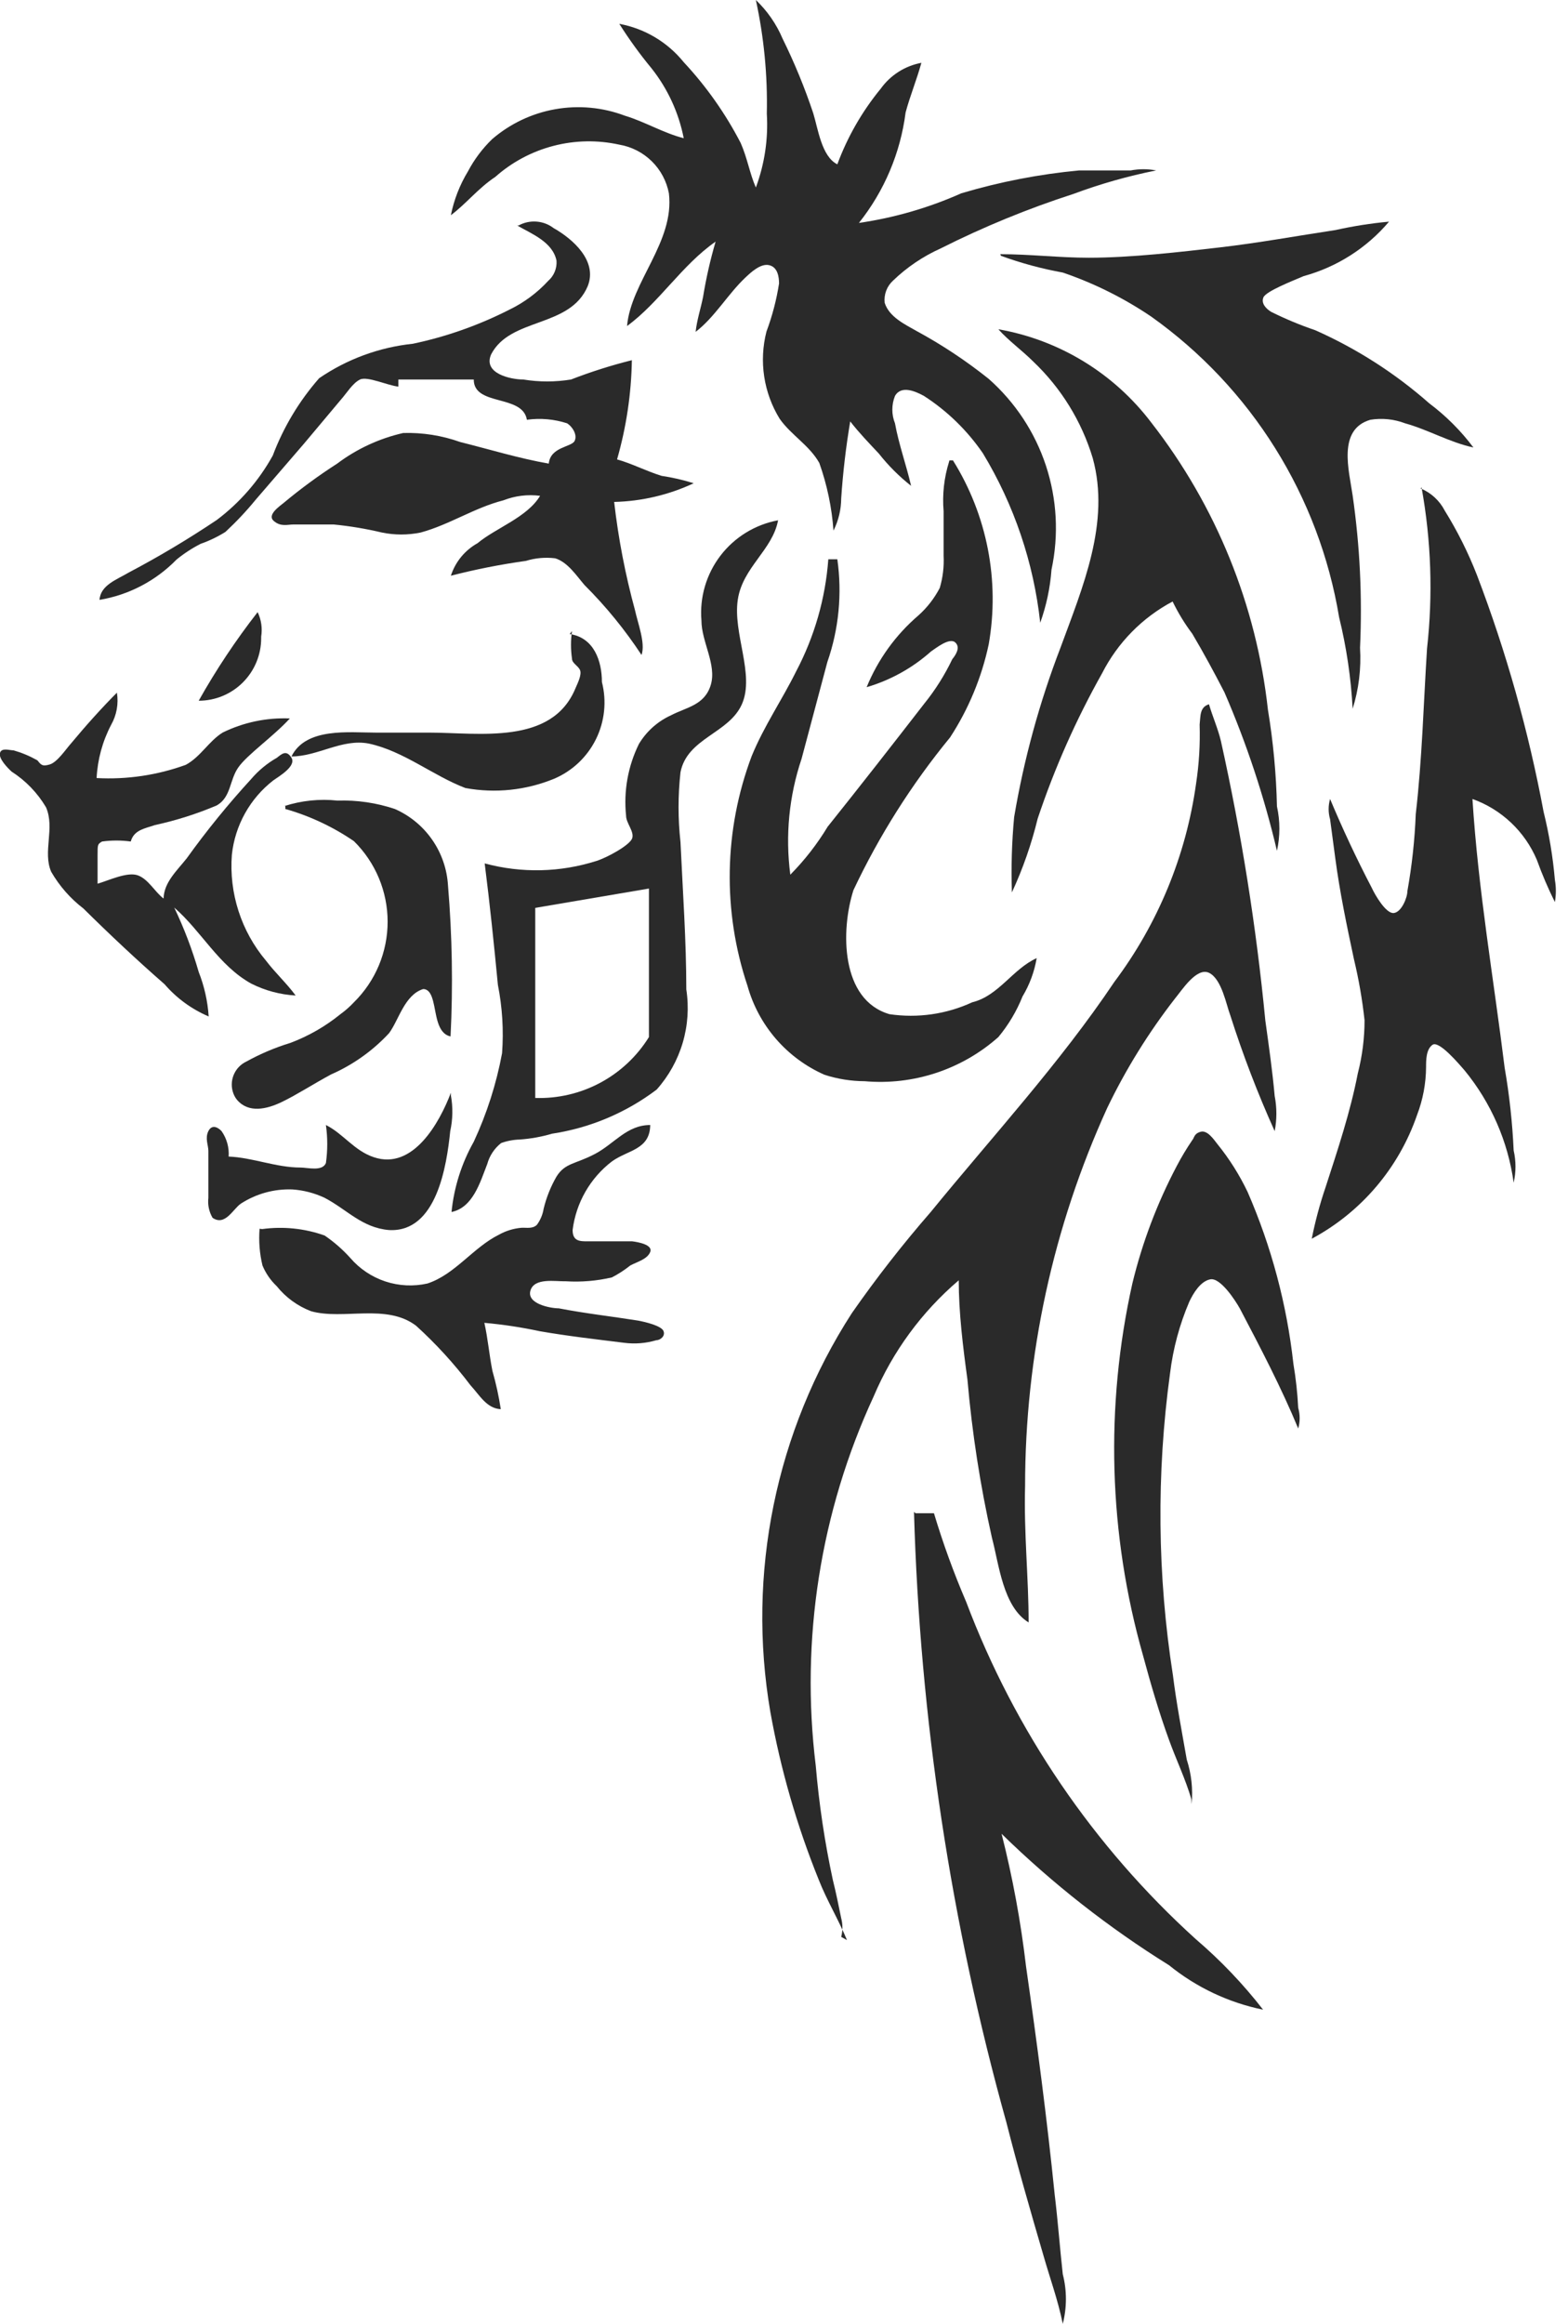 <svg xmlns="http://www.w3.org/2000/svg" width="81" height="120" viewBox="0 0 81 120" fill="none">
    <g clip-path="url(#clip0_3_2)">
      <path d="M39.046 0C39.466 1.928 39.656 3.9 39.612 5.873C39.692 7.168 39.499 8.466 39.046 9.683C38.73 8.967 38.614 8.185 38.264 7.387C37.478 5.867 36.487 4.462 35.32 3.211C34.483 2.175 33.302 1.472 31.992 1.231C32.498 2.031 33.053 2.798 33.656 3.527C34.491 4.58 35.062 5.818 35.32 7.137C34.272 6.871 33.323 6.289 32.275 5.973C31.129 5.541 29.887 5.426 28.681 5.64C27.475 5.853 26.349 6.388 25.421 7.187C24.92 7.673 24.499 8.234 24.173 8.851C23.75 9.548 23.452 10.314 23.291 11.113C24.073 10.531 24.689 9.732 25.587 9.134C26.448 8.37 27.477 7.822 28.59 7.533C29.703 7.243 30.869 7.222 31.992 7.47C32.624 7.577 33.209 7.876 33.667 8.325C34.125 8.774 34.434 9.352 34.554 9.982C34.854 12.494 32.591 14.557 32.392 16.836C34.055 15.622 35.22 13.692 36.967 12.477C36.692 13.417 36.475 14.373 36.318 15.339C36.201 15.921 36.002 16.52 35.935 17.136C36.917 16.387 37.599 15.189 38.497 14.341C38.763 14.091 39.279 13.592 39.728 13.692C40.178 13.792 40.244 14.307 40.244 14.64C40.112 15.486 39.895 16.317 39.595 17.119C39.4 17.878 39.359 18.668 39.477 19.443C39.594 20.218 39.866 20.961 40.277 21.628C40.876 22.476 41.808 22.992 42.324 23.907C42.724 25.033 42.971 26.208 43.056 27.401C43.315 26.884 43.452 26.315 43.455 25.737C43.544 24.404 43.699 23.078 43.921 21.761C44.37 22.343 44.902 22.892 45.401 23.424C45.888 24.043 46.447 24.601 47.065 25.088C46.816 24.007 46.433 22.959 46.233 21.86C46.051 21.407 46.051 20.9 46.233 20.446C46.566 19.864 47.331 20.23 47.73 20.446C48.932 21.221 49.967 22.228 50.775 23.408C52.388 26.074 53.399 29.061 53.736 32.159C54.054 31.274 54.25 30.351 54.319 29.414C54.701 27.632 54.602 25.78 54.032 24.049C53.462 22.319 52.441 20.771 51.075 19.565C49.913 18.636 48.672 17.812 47.364 17.102C46.749 16.753 45.934 16.37 45.701 15.638C45.677 15.427 45.704 15.212 45.779 15.012C45.854 14.813 45.976 14.634 46.133 14.491C46.852 13.798 47.685 13.236 48.596 12.827C50.805 11.715 53.096 10.775 55.45 10.015C56.84 9.497 58.27 9.091 59.725 8.801C59.291 8.718 58.845 8.718 58.411 8.801H55.749C53.686 8.994 51.646 9.39 49.66 9.982C47.975 10.732 46.195 11.247 44.37 11.512C45.681 9.867 46.516 7.893 46.782 5.806C47.015 4.941 47.348 4.143 47.597 3.244C46.753 3.401 46.002 3.878 45.501 4.575C44.54 5.744 43.78 7.065 43.255 8.485C42.44 8.085 42.257 6.638 42.008 5.839C41.568 4.524 41.04 3.24 40.427 1.996C40.108 1.243 39.638 0.564 39.046 0Z" fill="#2A2A2A"/>
      <path d="M13.309 31.61C12.181 33.056 11.163 34.585 10.265 36.185C11.121 36.185 11.942 35.845 12.547 35.239C13.152 34.634 13.492 33.813 13.492 32.957V32.874C13.561 32.444 13.497 32.003 13.309 31.61Z" fill="#2A2A2A"/>
      <path d="M6.089 35.719C5.241 36.567 4.425 37.482 3.677 38.381C3.394 38.697 2.961 39.362 2.562 39.479C2.163 39.595 2.113 39.479 1.93 39.262C1.541 39.043 1.128 38.87 0.699 38.747C0.482 38.747 0.083 38.597 6.30133e-06 38.88C-0.083 39.163 0.366 39.629 0.599 39.845C1.328 40.313 1.938 40.945 2.379 41.691C2.845 42.773 2.196 43.987 2.645 45.019C3.07 45.754 3.635 46.399 4.309 46.915C5.673 48.263 7.071 49.577 8.501 50.825C9.123 51.547 9.903 52.116 10.78 52.489C10.728 51.701 10.554 50.927 10.265 50.193C9.935 49.051 9.513 47.938 9 46.865C10.415 48.096 11.296 49.86 12.977 50.792C13.691 51.153 14.473 51.362 15.272 51.407C14.807 50.775 14.224 50.243 13.742 49.61C12.459 48.088 11.825 46.122 11.978 44.137C12.058 43.385 12.29 42.657 12.659 41.996C13.027 41.336 13.526 40.757 14.124 40.294C14.407 40.094 15.322 39.562 15.056 39.129C14.79 38.697 14.54 38.946 14.307 39.129C13.803 39.415 13.353 39.787 12.977 40.227C11.787 41.524 10.675 42.89 9.649 44.32C9.134 44.969 8.468 45.568 8.451 46.4C8.002 46.067 7.669 45.401 7.12 45.202C6.571 45.002 5.573 45.484 5.041 45.634V44.12C5.041 43.621 5.041 43.588 5.274 43.455C5.765 43.388 6.263 43.388 6.754 43.455C6.921 42.856 7.47 42.789 8.002 42.606C9.096 42.369 10.166 42.029 11.197 41.592C11.945 41.159 11.845 40.294 12.311 39.628C12.777 38.963 14.141 38.015 14.973 37.1C13.771 37.05 12.576 37.301 11.496 37.832C10.78 38.281 10.365 39.079 9.599 39.495C8.125 40.031 6.557 40.263 4.991 40.178C5.04 39.219 5.295 38.283 5.74 37.432C6.026 36.928 6.132 36.341 6.039 35.769" fill="#2A2A2A"/>
      <path d="M23.291 56.431C22.709 57.962 21.345 60.441 19.315 59.759C18.3 59.426 17.735 58.544 16.836 58.095C16.928 58.746 16.928 59.407 16.836 60.058C16.653 60.507 15.888 60.291 15.522 60.291C14.258 60.291 13.06 59.775 11.812 59.725C11.844 59.258 11.715 58.795 11.446 58.411C11.263 58.212 10.947 58.045 10.764 58.411C10.581 58.777 10.764 59.143 10.764 59.426V61.855C10.722 62.213 10.798 62.575 10.98 62.886C11.629 63.336 12.045 62.421 12.444 62.154C13.235 61.642 14.165 61.386 15.106 61.422C15.683 61.462 16.247 61.608 16.77 61.855C17.918 62.454 18.7 63.402 20.097 63.519C22.559 63.652 23.075 60.191 23.258 58.411C23.392 57.804 23.404 57.176 23.291 56.565" fill="#2A2A2A"/>
      <path d="M13.409 63.452C13.359 64.088 13.409 64.728 13.559 65.349C13.726 65.751 13.975 66.113 14.291 66.413C14.758 66.997 15.373 67.445 16.071 67.711C17.735 68.177 19.964 67.295 21.494 68.46C22.525 69.396 23.466 70.427 24.306 71.537C24.772 72.037 25.138 72.735 25.87 72.769C25.767 72.1 25.623 71.439 25.437 70.789C25.271 69.957 25.204 69.125 25.021 68.31C25.983 68.396 26.939 68.54 27.883 68.743C29.314 68.992 30.778 69.159 32.242 69.341C32.8 69.413 33.366 69.368 33.905 69.208C34.105 69.208 34.388 68.992 34.272 68.726C34.155 68.46 33.323 68.26 32.957 68.194C31.593 67.977 30.245 67.828 28.865 67.561C28.432 67.561 27.201 67.328 27.401 66.646C27.6 65.964 28.698 66.18 29.231 66.164C30.029 66.213 30.831 66.146 31.61 65.964C31.945 65.791 32.263 65.584 32.558 65.349C32.891 65.166 33.44 65.033 33.589 64.65C33.739 64.267 32.924 64.134 32.658 64.101H30.345C29.963 64.101 29.58 64.101 29.58 63.519C29.667 62.823 29.891 62.151 30.239 61.543C30.587 60.935 31.053 60.402 31.61 59.975C32.441 59.376 33.573 59.376 33.589 58.095C32.375 58.095 31.743 59.06 30.728 59.592C29.713 60.125 29.197 60.042 28.748 60.757C28.448 61.277 28.224 61.837 28.083 62.421C28.034 62.722 27.914 63.007 27.733 63.252C27.5 63.469 27.201 63.386 26.935 63.402C26.532 63.437 26.141 63.556 25.787 63.752C24.439 64.417 23.508 65.814 22.077 66.28C21.357 66.441 20.607 66.404 19.907 66.173C19.207 65.941 18.582 65.524 18.101 64.966C17.706 64.526 17.259 64.135 16.77 63.801C15.736 63.434 14.629 63.32 13.542 63.469" fill="#2A2A2A"/>
      <path d="M26.718 11.646C27.467 12.078 28.549 12.494 28.748 13.459C28.763 13.655 28.731 13.852 28.656 14.034C28.581 14.216 28.464 14.378 28.316 14.507C27.749 15.122 27.072 15.624 26.319 15.988C24.74 16.793 23.062 17.386 21.328 17.751C19.591 17.933 17.927 18.545 16.487 19.531C15.455 20.708 14.643 22.06 14.091 23.524C13.372 24.825 12.385 25.959 11.197 26.852C9.731 27.835 8.215 28.74 6.655 29.563C6.039 29.929 5.191 30.212 5.141 30.977C6.653 30.724 8.046 29.996 9.117 28.898C9.503 28.582 9.921 28.309 10.365 28.083C10.813 27.926 11.243 27.72 11.646 27.467C12.204 26.949 12.727 26.393 13.21 25.803L15.705 22.909L17.618 20.629C17.901 20.313 18.217 19.781 18.6 19.598C18.982 19.415 20.047 19.914 20.579 19.964V19.598H24.473C24.473 20.995 27.001 20.347 27.218 21.677C27.916 21.58 28.627 21.643 29.297 21.86C29.563 22.027 29.846 22.459 29.68 22.776C29.513 23.092 28.432 23.075 28.349 23.94C26.818 23.674 25.304 23.208 23.774 22.826C22.83 22.489 21.831 22.331 20.829 22.36C19.594 22.641 18.431 23.179 17.419 23.94C16.463 24.554 15.546 25.227 14.674 25.953C14.457 26.136 13.775 26.585 14.141 26.901C14.507 27.218 14.857 27.084 15.156 27.084H17.236C18.076 27.166 18.91 27.305 19.731 27.5C20.39 27.635 21.069 27.635 21.727 27.5C23.208 27.101 24.506 26.219 26.003 25.837C26.606 25.601 27.258 25.521 27.9 25.604C27.234 26.718 25.604 27.267 24.672 28.049C24.015 28.414 23.522 29.015 23.291 29.73C24.568 29.401 25.862 29.146 27.168 28.964C27.657 28.813 28.173 28.768 28.682 28.831C29.33 29.031 29.78 29.73 30.195 30.212C31.298 31.311 32.285 32.521 33.14 33.822C33.356 33.223 32.941 32.159 32.807 31.526C32.305 29.688 31.943 27.814 31.726 25.92C33.148 25.886 34.547 25.557 35.835 24.955C35.292 24.784 34.735 24.656 34.172 24.572C33.373 24.323 32.608 23.924 31.876 23.724C32.354 22.057 32.612 20.334 32.641 18.6C31.573 18.867 30.523 19.2 29.497 19.598C28.681 19.731 27.85 19.731 27.035 19.598C26.369 19.598 24.938 19.282 25.371 18.3C26.369 16.37 29.447 16.953 30.362 14.773C30.878 13.476 29.597 12.344 28.598 11.779C28.342 11.583 28.034 11.466 27.712 11.443C27.39 11.419 27.068 11.489 26.785 11.646" fill="#2A2A2A"/>
      <path d="M51.707 13.21C52.745 13.589 53.814 13.878 54.902 14.075C56.521 14.628 58.06 15.394 59.477 16.354C62.036 18.175 64.211 20.483 65.875 23.147C67.54 25.811 68.662 28.777 69.176 31.876C69.557 33.425 69.791 35.007 69.875 36.601C70.193 35.585 70.322 34.519 70.257 33.456C70.378 30.827 70.25 28.192 69.875 25.587C69.692 24.306 69.076 22.177 70.79 21.677C71.394 21.579 72.014 21.642 72.586 21.86C73.784 22.193 74.882 22.842 76.113 23.108C75.466 22.244 74.698 21.477 73.834 20.829C72.074 19.278 70.088 18.005 67.945 17.053C67.165 16.788 66.403 16.471 65.666 16.104C65.416 15.954 65.133 15.672 65.266 15.356C65.399 15.04 66.764 14.507 67.346 14.258C69.066 13.788 70.603 12.807 71.755 11.446C70.826 11.532 69.903 11.676 68.993 11.879C67.013 12.178 65.017 12.544 63.004 12.777C60.991 13.01 58.429 13.309 56.249 13.309C54.719 13.309 53.205 13.126 51.674 13.126" fill="#2A2A2A"/>
      <path d="M51.574 17.003C52.107 17.602 52.789 18.084 53.371 18.666C54.814 20.034 55.875 21.754 56.449 23.657C57.364 26.985 55.933 30.312 54.785 33.44C53.697 36.269 52.894 39.201 52.389 42.191C52.268 43.484 52.229 44.785 52.273 46.083C52.84 44.86 53.285 43.584 53.604 42.274C54.473 39.673 55.587 37.161 56.931 34.77C57.735 33.188 59.007 31.893 60.575 31.061C60.858 31.647 61.198 32.204 61.59 32.724C62.172 33.706 62.721 34.721 63.253 35.752C64.398 38.395 65.305 41.134 65.965 43.937C66.132 43.181 66.132 42.398 65.965 41.642C65.928 39.969 65.772 38.301 65.499 36.651C64.903 31.247 62.818 26.116 59.477 21.827C57.547 19.278 54.724 17.554 51.574 17.003Z" fill="#2A2A2A"/>
      <path d="M49.028 23.84C48.768 24.668 48.672 25.538 48.745 26.402V28.698C48.773 29.26 48.706 29.823 48.546 30.362C48.268 30.895 47.896 31.375 47.448 31.776C46.272 32.782 45.354 34.054 44.769 35.486C46.001 35.124 47.138 34.494 48.096 33.639C48.346 33.473 49.045 32.907 49.344 33.173C49.644 33.44 49.344 33.855 49.194 34.038C48.803 34.858 48.317 35.628 47.747 36.334C46.084 38.48 44.42 40.61 42.756 42.69C42.213 43.589 41.565 44.421 40.826 45.168C40.561 43.154 40.76 41.105 41.409 39.179C41.858 37.516 42.29 35.852 42.739 34.188C43.332 32.486 43.509 30.666 43.255 28.881H42.789C42.64 30.905 42.073 32.876 41.126 34.671C40.394 36.151 39.462 37.499 38.83 39.046C37.395 42.858 37.319 47.047 38.614 50.908C38.896 51.92 39.399 52.856 40.086 53.65C40.774 54.444 41.629 55.076 42.59 55.5C43.261 55.718 43.963 55.83 44.669 55.833C45.915 55.943 47.169 55.797 48.357 55.405C49.544 55.013 50.639 54.383 51.574 53.553C52.096 52.924 52.517 52.217 52.821 51.457C53.187 50.849 53.435 50.177 53.553 49.477C52.306 50.043 51.59 51.424 50.226 51.757C48.891 52.373 47.405 52.587 45.95 52.372C43.422 51.64 43.422 48.047 44.087 45.967C45.42 43.143 47.096 40.495 49.078 38.081C50.034 36.615 50.711 34.985 51.075 33.273C51.653 29.987 50.995 26.604 49.228 23.774H49.045" fill="#2A2A2A"/>
      <path d="M73.435 25.171C73.933 27.916 74.028 30.718 73.718 33.489C73.535 36.334 73.468 39.179 73.135 42.041C73.083 43.374 72.938 44.703 72.703 46.017C72.703 46.35 72.403 47.098 72.004 47.148C71.605 47.198 71.039 46.233 70.856 45.834C70.074 44.337 69.342 42.773 68.71 41.259C68.61 41.601 68.61 41.965 68.71 42.307L68.976 44.303C69.209 46.067 69.575 47.814 69.941 49.527C70.191 50.568 70.375 51.624 70.49 52.688C70.49 53.614 70.372 54.537 70.141 55.433C69.758 57.413 69.109 59.359 68.477 61.306C68.18 62.177 67.942 63.066 67.762 63.968C70.315 62.6 72.258 60.318 73.202 57.579C73.505 56.788 73.663 55.948 73.668 55.1C73.668 54.751 73.668 54.185 74.001 53.953C74.333 53.72 75.348 54.917 75.664 55.283C77.025 56.944 77.9 58.947 78.193 61.073C78.318 60.526 78.318 59.957 78.193 59.409C78.128 57.976 77.973 56.548 77.727 55.134C77.162 50.559 76.363 45.984 76.064 41.259C76.806 41.524 77.484 41.94 78.057 42.482C78.63 43.023 79.084 43.677 79.391 44.403C79.659 45.147 79.97 45.875 80.322 46.583C80.389 46.203 80.389 45.814 80.322 45.435C80.22 44.251 80.026 43.077 79.74 41.924C78.962 37.753 77.809 33.661 76.296 29.696C75.845 28.539 75.288 27.425 74.633 26.369C74.366 25.851 73.924 25.444 73.385 25.221" fill="#2A2A2A"/>
      <path d="M29.547 32.591C29.48 33.06 29.48 33.536 29.547 34.005C29.547 34.255 29.863 34.371 29.963 34.604C30.062 34.837 29.846 35.27 29.73 35.536C28.515 38.497 24.739 37.832 22.177 37.832H19.432C18.034 37.832 15.805 37.549 15.056 39.063C16.42 39.063 17.668 38.131 19.049 38.397C20.846 38.78 22.376 40.061 24.04 40.693C25.585 40.977 27.179 40.81 28.632 40.211C29.57 39.81 30.334 39.086 30.786 38.171C31.238 37.255 31.347 36.209 31.094 35.22C31.094 34.122 30.678 32.924 29.43 32.741" fill="#2A2A2A"/>
      <path d="M43.455 100.019C43.538 99.703 43.538 99.371 43.455 99.055C43.322 98.406 43.189 97.74 43.022 97.075C42.604 95.132 42.31 93.165 42.141 91.185C41.34 84.67 42.377 78.06 45.135 72.103C46.114 69.792 47.617 67.742 49.527 66.114C49.527 67.778 49.743 69.541 49.976 71.238C50.215 73.986 50.637 76.715 51.241 79.407C51.607 80.771 51.806 82.967 53.137 83.782C53.137 81.486 52.888 79.19 52.954 76.745C52.954 70.006 54.401 63.345 57.197 57.213C58.158 55.215 59.33 53.325 60.69 51.574C61.04 51.158 61.822 49.91 62.471 50.243C63.119 50.575 63.352 51.906 63.552 52.422C64.201 54.461 64.968 56.461 65.848 58.411C65.964 57.812 65.964 57.197 65.848 56.598C65.731 55.3 65.548 54.019 65.365 52.705C64.896 47.849 64.129 43.026 63.069 38.264C62.92 37.632 62.637 37 62.454 36.368C61.971 36.517 62.021 36.967 61.971 37.416C62.002 38.434 61.941 39.453 61.788 40.46C61.271 44.179 59.817 47.706 57.563 50.708C54.751 54.901 51.258 58.694 48.08 62.587C46.629 64.254 45.268 65.998 44.004 67.811C40.071 73.907 38.569 81.257 39.795 88.407C40.326 91.369 41.162 94.268 42.29 97.058C42.706 98.123 43.322 99.138 43.754 100.186" fill="#2A2A2A"/>
      <path d="M14.74 41.592V41.775C16.003 42.134 17.2 42.696 18.284 43.438C18.835 43.981 19.273 44.629 19.572 45.343C19.87 46.057 20.024 46.823 20.024 47.597C20.024 48.371 19.87 49.138 19.572 49.852C19.273 50.566 18.835 51.213 18.284 51.757C18.071 51.984 17.837 52.19 17.585 52.372C16.811 53.001 15.94 53.501 15.006 53.853C14.215 54.094 13.451 54.417 12.727 54.818C12.426 54.959 12.19 55.21 12.067 55.519C11.943 55.827 11.941 56.171 12.062 56.481C12.106 56.596 12.168 56.702 12.245 56.797C12.844 57.496 13.775 57.28 14.54 56.914C15.306 56.548 16.204 55.966 17.102 55.483C18.236 54.986 19.255 54.261 20.097 53.354C20.596 52.688 20.896 51.374 21.86 51.074C22.193 51.074 22.31 51.457 22.376 51.707C22.543 52.322 22.559 53.37 23.275 53.52C23.405 50.919 23.36 48.312 23.142 45.718C23.091 44.871 22.808 44.056 22.323 43.36C21.839 42.664 21.172 42.116 20.396 41.775C19.443 41.456 18.44 41.309 17.435 41.342C16.511 41.243 15.575 41.34 14.69 41.625" fill="#2A2A2A"/>
      <path d="M61.556 93.165C61.632 92.391 61.547 91.609 61.307 90.869C61.057 89.439 60.774 87.975 60.591 86.51C59.785 81.349 59.734 76.098 60.442 70.922C60.597 69.644 60.933 68.395 61.44 67.212C61.639 66.796 62.005 66.164 62.521 66.064C63.037 65.964 63.802 67.129 64.052 67.578C65.1 69.574 66.198 71.671 67.063 73.767C67.163 73.419 67.163 73.05 67.063 72.702C67.025 71.938 66.941 71.177 66.814 70.423C66.476 67.365 65.68 64.376 64.451 61.556C64.029 60.67 63.504 59.839 62.887 59.077C62.704 58.844 62.371 58.345 62.022 58.444C61.673 58.544 61.706 58.744 61.59 58.877C61.298 59.305 61.032 59.75 60.791 60.208C59.777 62.129 59.006 64.169 58.495 66.28C57.078 72.626 57.266 79.225 59.044 85.479C59.444 86.96 59.876 88.44 60.392 89.854C60.758 90.869 61.24 91.868 61.54 92.899" fill="#2A2A2A"/>
      <path d="M47.215 78.076C47.519 88.74 49.122 99.326 51.989 109.602C52.572 111.898 53.237 114.194 53.903 116.473C54.235 117.638 54.651 118.769 54.901 120C55.117 119.16 55.117 118.278 54.901 117.438C54.751 116.09 54.651 114.71 54.485 113.345C54.086 109.402 53.57 105.493 53.004 101.55C52.734 99.24 52.312 96.95 51.74 94.696C54.368 97.266 57.269 99.542 60.391 101.483C61.802 102.628 63.469 103.415 65.249 103.779C64.216 102.45 63.051 101.229 61.772 100.136C56.492 95.353 52.427 89.382 49.91 82.717C49.269 81.225 48.714 79.698 48.246 78.142H47.298" fill="#2A2A2A"/>
      <path d="M38.114 30.961C38.364 29.297 39.911 28.399 40.194 26.868C39.01 27.087 37.95 27.737 37.218 28.693C36.487 29.649 36.136 30.842 36.235 32.042C36.235 33.14 37.033 34.321 36.717 35.37C36.401 36.418 35.469 36.517 34.671 36.933C33.979 37.247 33.399 37.763 33.007 38.414C32.44 39.563 32.209 40.849 32.342 42.124C32.342 42.507 32.774 42.939 32.658 43.288C32.541 43.638 31.393 44.27 30.828 44.453C28.951 45.054 26.941 45.1 25.038 44.586C25.304 46.682 25.521 48.779 25.72 50.858C25.95 52.019 26.023 53.205 25.936 54.385C25.643 55.966 25.151 57.503 24.473 58.96C23.843 60.077 23.452 61.312 23.325 62.587C24.439 62.354 24.805 61.04 25.171 60.108C25.288 59.681 25.539 59.302 25.887 59.027C26.196 58.915 26.522 58.853 26.852 58.844C27.415 58.804 27.973 58.704 28.515 58.544C30.479 58.247 32.338 57.463 33.922 56.265C34.543 55.569 35.002 54.744 35.267 53.85C35.532 52.955 35.595 52.013 35.453 51.091C35.453 48.579 35.27 46.017 35.153 43.488C35.02 42.288 35.02 41.078 35.153 39.878C35.503 38.098 37.665 37.882 38.331 36.351C38.996 34.821 37.848 32.708 38.114 30.961ZM33.523 53.553C32.907 54.547 32.039 55.361 31.008 55.913C29.977 56.465 28.819 56.736 27.65 56.698V46.882L33.523 45.884V53.553Z" fill="#2A2A2A"/>
    </g>
    <defs>
      <clipPath id="clip0_3_2">
        <rect width="80.372" height="120" fill="white"/>
      </clipPath>
    </defs>
  </svg>